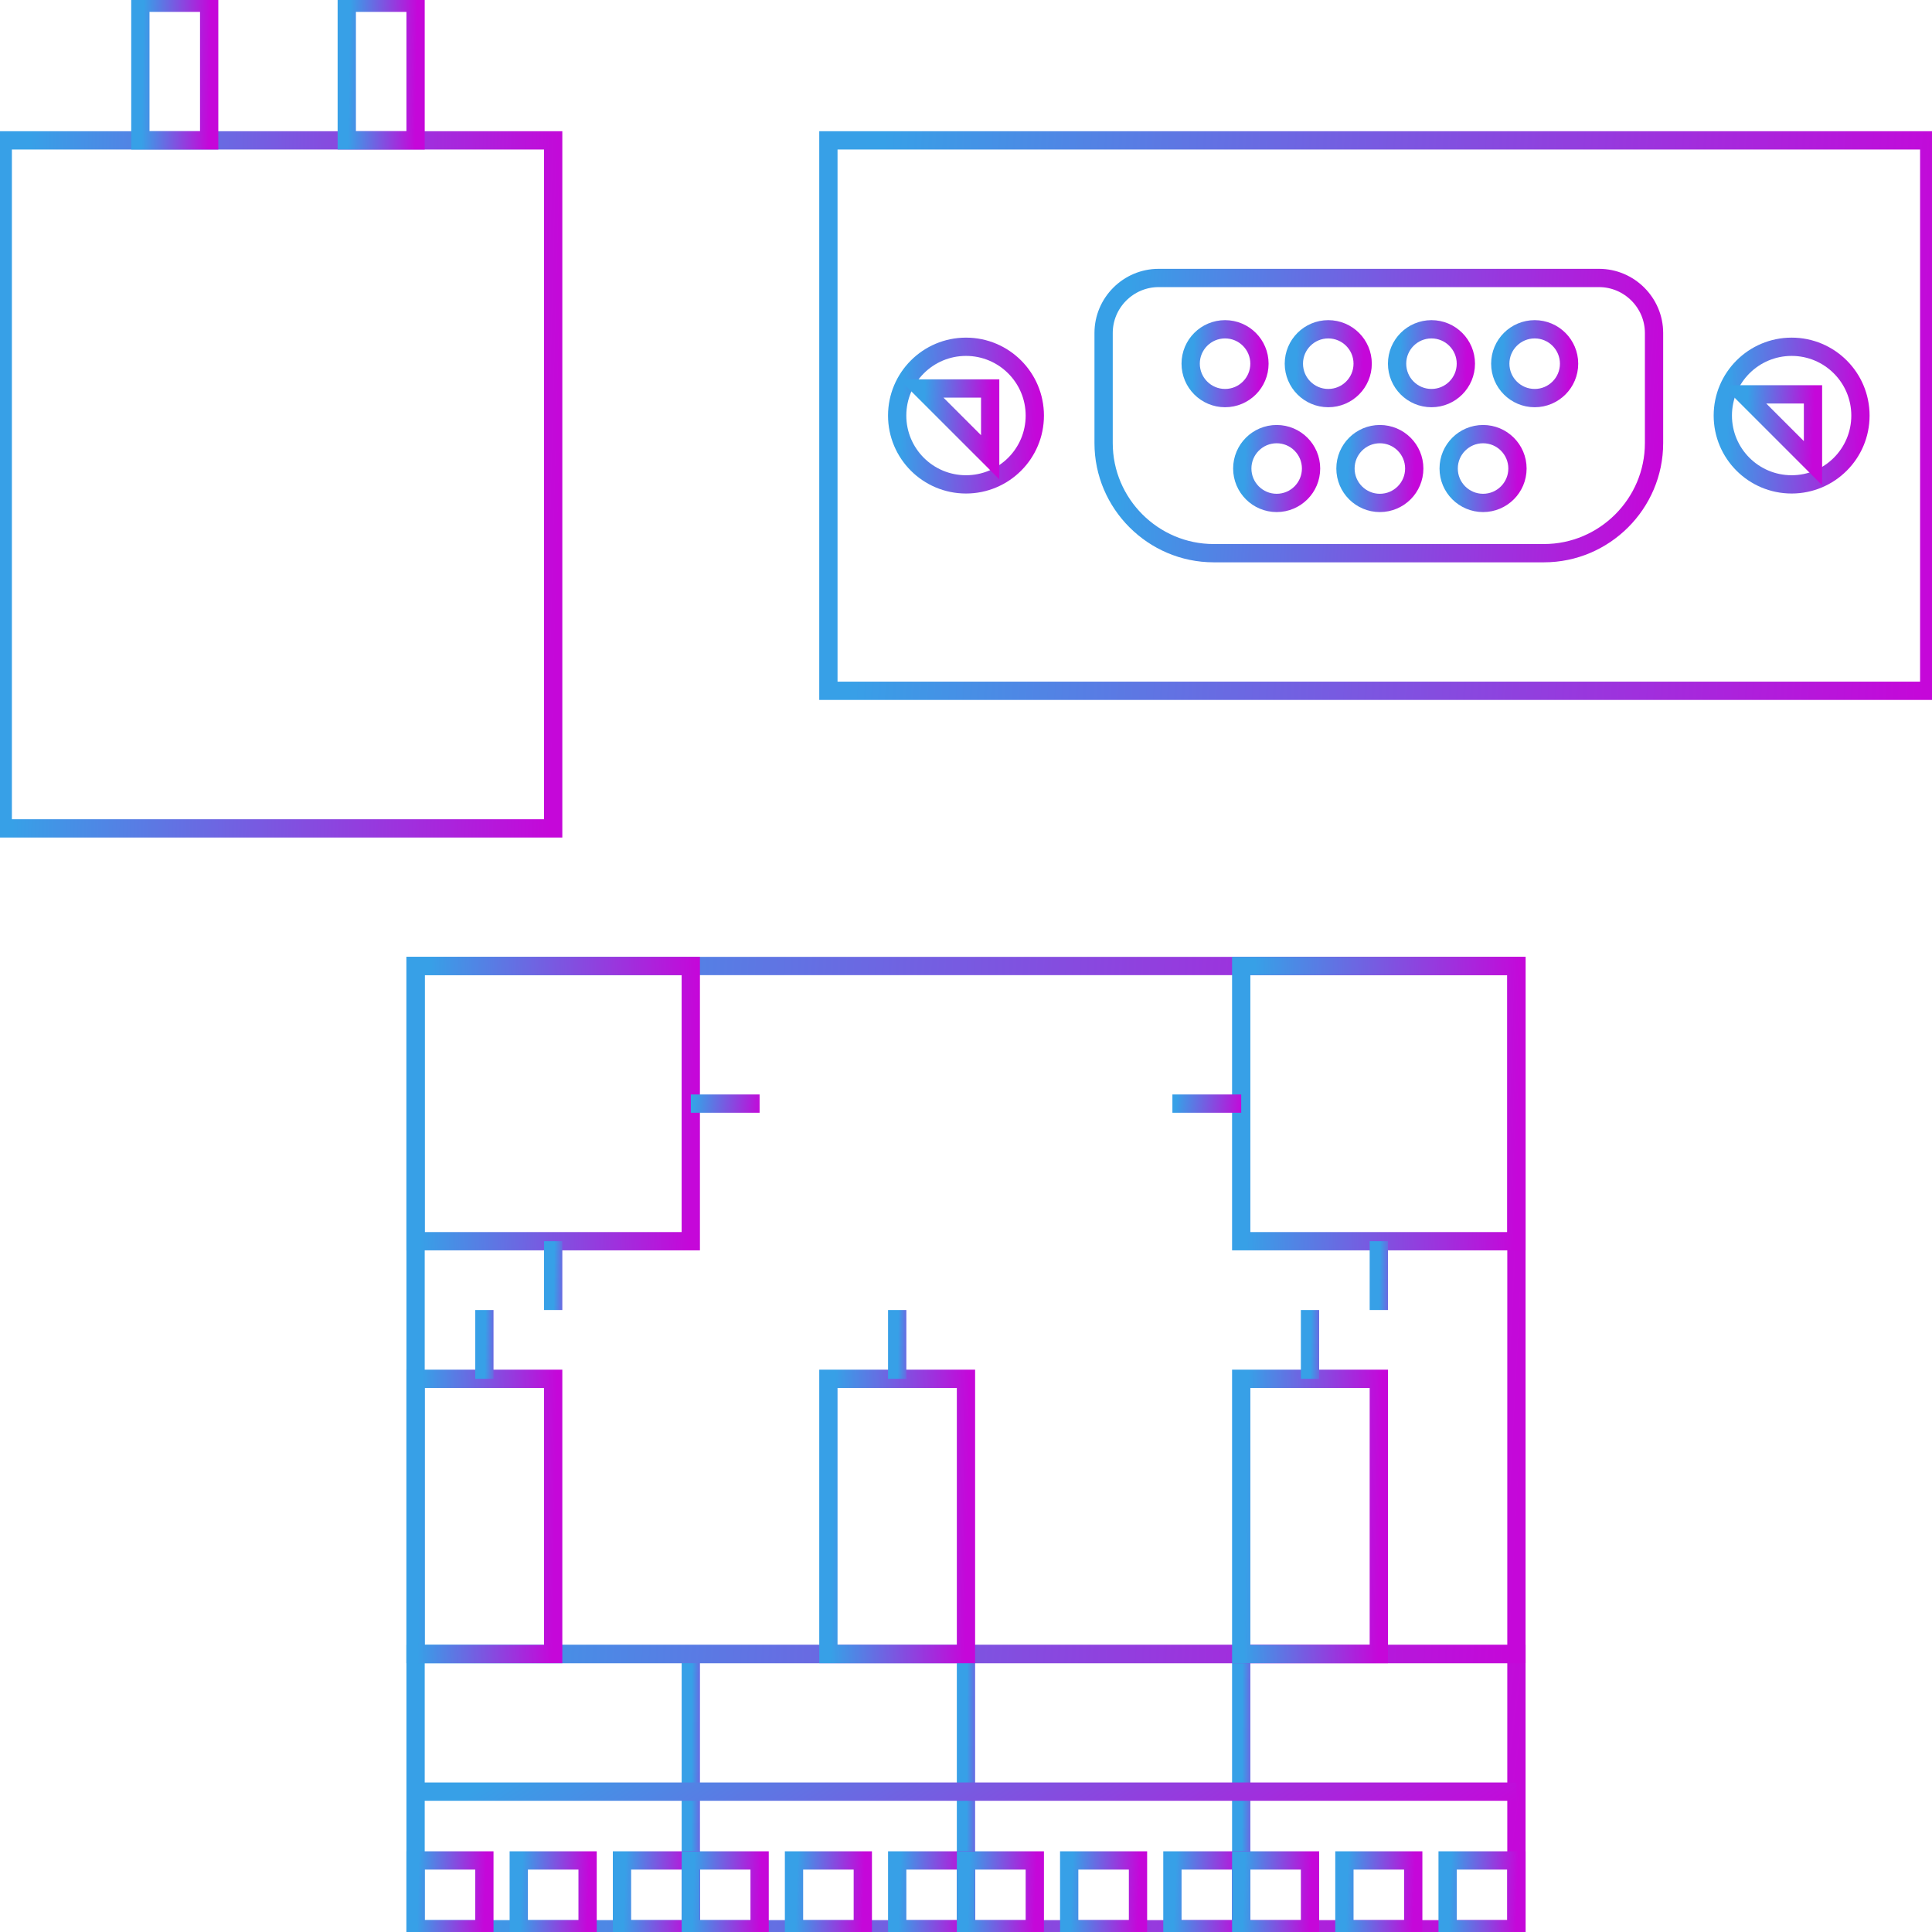 <svg width="80" height="80" viewBox="0 0 80 80" fill="none" xmlns="http://www.w3.org/2000/svg">
<rect x="0" y="0" width="80" height="80" fill="#333333" stroke="none"/>
<g clip-path="url(#clip0_3_2527)">
<rect width="80" height="80" fill="white"/>
<g clip-path="url(#clip1_3_2527)">
<g clip-path="url(#clip2_3_2527)">
<path d="M22.906 5.812H0.114V34.302H22.906V5.812Z" stroke="url(#paint0_linear_3_2527)" stroke-width="0.757" stroke-miterlimit="22.926"/>
<path d="M8.661 0.114H5.812V5.811H8.661V0.114Z" stroke="url(#paint1_linear_3_2527)" stroke-width="0.757" stroke-miterlimit="22.926"/>
<path d="M17.208 0.114H14.359V5.811H17.208V0.114Z" stroke="url(#paint2_linear_3_2527)" stroke-width="0.757" stroke-miterlimit="22.926"/>
<path d="M62.792 68.49H17.208V79.886H62.792V68.49Z" stroke="url(#paint3_linear_3_2527)" stroke-width="0.757" stroke-miterlimit="22.926"/>
<path d="M79.885 5.812H34.302V28.604H79.885V5.812Z" stroke="url(#paint4_linear_3_2527)" stroke-width="0.757" stroke-miterlimit="22.926"/>
<path fill-rule="evenodd" clip-rule="evenodd" d="M47.977 11.51H66.211C67.464 11.51 68.49 12.535 68.49 13.789V18.348C68.49 20.855 66.439 22.906 63.931 22.906H50.256C47.749 22.906 45.698 20.855 45.698 18.348V13.789C45.698 12.535 46.723 11.51 47.977 11.51Z" stroke="url(#paint5_linear_3_2527)" stroke-width="0.757" stroke-miterlimit="22.926"/>
<path d="M50.727 16.484C51.514 16.484 52.151 15.846 52.151 15.059C52.151 14.273 51.514 13.635 50.727 13.635C49.94 13.635 49.303 14.273 49.303 15.059C49.303 15.846 49.94 16.484 50.727 16.484Z" stroke="url(#paint6_linear_3_2527)" stroke-width="0.757" stroke-miterlimit="22.926"/>
<path d="M55 16.484C55.787 16.484 56.425 15.846 56.425 15.059C56.425 14.273 55.787 13.635 55 13.635C54.214 13.635 53.576 14.273 53.576 15.059C53.576 15.846 54.214 16.484 55 16.484Z" stroke="url(#paint7_linear_3_2527)" stroke-width="0.757" stroke-miterlimit="22.926"/>
<path d="M59.274 16.484C60.06 16.484 60.698 15.846 60.698 15.059C60.698 14.273 60.06 13.635 59.274 13.635C58.487 13.635 57.85 14.273 57.85 15.059C57.85 15.846 58.487 16.484 59.274 16.484Z" stroke="url(#paint8_linear_3_2527)" stroke-width="0.757" stroke-miterlimit="22.926"/>
<path d="M57.137 20.825C57.924 20.825 58.561 20.187 58.561 19.4C58.561 18.614 57.924 17.976 57.137 17.976C56.351 17.976 55.713 18.614 55.713 19.4C55.713 20.187 56.351 20.825 57.137 20.825Z" stroke="url(#paint9_linear_3_2527)" stroke-width="0.757" stroke-miterlimit="22.926"/>
<path d="M52.864 20.825C53.65 20.825 54.288 20.187 54.288 19.4C54.288 18.614 53.65 17.976 52.864 17.976C52.077 17.976 51.44 18.614 51.44 19.4C51.44 20.187 52.077 20.825 52.864 20.825Z" stroke="url(#paint10_linear_3_2527)" stroke-width="0.757" stroke-miterlimit="22.926"/>
<path d="M61.411 20.825C62.197 20.825 62.835 20.187 62.835 19.4C62.835 18.614 62.197 17.976 61.411 17.976C60.624 17.976 59.986 18.614 59.986 19.4C59.986 20.187 60.624 20.825 61.411 20.825Z" stroke="url(#paint11_linear_3_2527)" stroke-width="0.757" stroke-miterlimit="22.926"/>
<path d="M63.548 16.484C64.334 16.484 64.972 15.846 64.972 15.059C64.972 14.273 64.334 13.635 63.548 13.635C62.761 13.635 62.123 14.273 62.123 15.059C62.123 15.846 62.761 16.484 63.548 16.484Z" stroke="url(#paint12_linear_3_2527)" stroke-width="0.757" stroke-miterlimit="22.926"/>
<path d="M74.188 20.057C75.761 20.057 77.037 18.782 77.037 17.208C77.037 15.635 75.761 14.359 74.188 14.359C72.614 14.359 71.338 15.635 71.338 17.208C71.338 18.782 72.614 20.057 74.188 20.057Z" stroke="url(#paint13_linear_3_2527)" stroke-width="0.757" stroke-miterlimit="22.926"/>
<path d="M40 20.057C41.573 20.057 42.849 18.782 42.849 17.208C42.849 15.635 41.573 14.359 40 14.359C38.426 14.359 37.15 15.635 37.15 17.208C37.15 18.782 38.426 20.057 40 20.057Z" stroke="url(#paint14_linear_3_2527)" stroke-width="0.757" stroke-miterlimit="22.926"/>
<path fill-rule="evenodd" clip-rule="evenodd" d="M41.001 18.934V16.086H38.152L41.001 18.934Z" stroke="url(#paint15_linear_3_2527)" stroke-width="0.757" stroke-miterlimit="22.926"/>
<path fill-rule="evenodd" clip-rule="evenodd" d="M75.072 19.179V16.33H72.223L75.072 19.179Z" stroke="url(#paint16_linear_3_2527)" stroke-width="0.757" stroke-miterlimit="22.926"/>
<path d="M28.605 68.49V79.886" stroke="url(#paint17_linear_3_2527)" stroke-width="0.757" stroke-miterlimit="22.926"/>
<path d="M39.999 68.49V79.886" stroke="url(#paint18_linear_3_2527)" stroke-width="0.757" stroke-miterlimit="22.926"/>
<path d="M51.396 68.49V79.886" stroke="url(#paint19_linear_3_2527)" stroke-width="0.757" stroke-miterlimit="22.926"/>
<path d="M62.792 40H17.208V68.49H62.792V40Z" stroke="url(#paint20_linear_3_2527)" stroke-width="0.757" stroke-miterlimit="22.926"/>
<path d="M17.208 74.188H62.792" stroke="url(#paint21_linear_3_2527)" stroke-width="0.757" stroke-miterlimit="22.926"/>
<path d="M20.057 77.037H17.208V79.886H20.057V77.037Z" stroke="url(#paint22_linear_3_2527)" stroke-width="0.757" stroke-miterlimit="22.926"/>
<path d="M24.331 77.037H21.481V79.886H24.331V77.037Z" stroke="url(#paint23_linear_3_2527)" stroke-width="0.757" stroke-miterlimit="22.926"/>
<path d="M28.604 77.037H25.755V79.886H28.604V77.037Z" stroke="url(#paint24_linear_3_2527)" stroke-width="0.757" stroke-miterlimit="22.926"/>
<path d="M31.454 77.037H28.605V79.886H31.454V77.037Z" stroke="url(#paint25_linear_3_2527)" stroke-width="0.757" stroke-miterlimit="22.926"/>
<path d="M35.727 77.037H32.878V79.886H35.727V77.037Z" stroke="url(#paint26_linear_3_2527)" stroke-width="0.757" stroke-miterlimit="22.926"/>
<path d="M40.001 77.037H37.151V79.886H40.001V77.037Z" stroke="url(#paint27_linear_3_2527)" stroke-width="0.757" stroke-miterlimit="22.926"/>
<path d="M42.849 77.037H39.999V79.886H42.849V77.037Z" stroke="url(#paint28_linear_3_2527)" stroke-width="0.757" stroke-miterlimit="22.926"/>
<path d="M47.122 77.037H44.273V79.886H47.122V77.037Z" stroke="url(#paint29_linear_3_2527)" stroke-width="0.757" stroke-miterlimit="22.926"/>
<path d="M51.396 77.037H48.547V79.886H51.396V77.037Z" stroke="url(#paint30_linear_3_2527)" stroke-width="0.757" stroke-miterlimit="22.926"/>
<path d="M54.245 77.037H51.396V79.886H54.245V77.037Z" stroke="url(#paint31_linear_3_2527)" stroke-width="0.757" stroke-miterlimit="22.926"/>
<path d="M58.519 77.037H55.669V79.886H58.519V77.037Z" stroke="url(#paint32_linear_3_2527)" stroke-width="0.757" stroke-miterlimit="22.926"/>
<path d="M62.792 77.037H59.943V79.886H62.792V77.037Z" stroke="url(#paint33_linear_3_2527)" stroke-width="0.757" stroke-miterlimit="22.926"/>
<path d="M22.906 57.094H17.208V68.49H22.906V57.094Z" stroke="url(#paint34_linear_3_2527)" stroke-width="0.757" stroke-miterlimit="22.926"/>
<path d="M28.604 40H17.208V51.396H28.604V40Z" stroke="url(#paint35_linear_3_2527)" stroke-width="0.757" stroke-miterlimit="22.926"/>
<path d="M62.792 40H51.396V51.396H62.792V40Z" stroke="url(#paint36_linear_3_2527)" stroke-width="0.757" stroke-miterlimit="22.926"/>
<path d="M39.999 57.094H34.302V68.49H39.999V57.094Z" stroke="url(#paint37_linear_3_2527)" stroke-width="0.757" stroke-miterlimit="22.926"/>
<path d="M57.094 57.094H51.396V68.49H57.094V57.094Z" stroke="url(#paint38_linear_3_2527)" stroke-width="0.757" stroke-miterlimit="22.926"/>
<path d="M57.094 51.396V54.245" stroke="url(#paint39_linear_3_2527)" stroke-width="0.757" stroke-miterlimit="22.926"/>
<path d="M22.906 51.396V54.245" stroke="url(#paint40_linear_3_2527)" stroke-width="0.757" stroke-miterlimit="22.926"/>
<path d="M28.605 45.698H31.453" stroke="url(#paint41_linear_3_2527)" stroke-width="0.757" stroke-miterlimit="22.926"/>
<path d="M51.396 45.698H48.547" stroke="url(#paint42_linear_3_2527)" stroke-width="0.757" stroke-miterlimit="22.926"/>
<path d="M20.057 57.094V54.245" stroke="url(#paint43_linear_3_2527)" stroke-width="0.757" stroke-miterlimit="22.926"/>
<path d="M37.151 57.094V54.245" stroke="url(#paint44_linear_3_2527)" stroke-width="0.757" stroke-miterlimit="22.926"/>
<path d="M54.245 57.094V54.245" stroke="url(#paint45_linear_3_2527)" stroke-width="0.757" stroke-miterlimit="22.926"/>
</g>
</g>
</g>
<defs>
<linearGradient id="paint0_linear_3_2527" x1="0.941" y1="17.27" x2="23.248" y2="17.855" gradientUnits="userSpaceOnUse">
<stop stop-color="#37A0E7"/>
<stop offset="1" stop-color="#C507D9"/>
</linearGradient>
<linearGradient id="paint1_linear_3_2527" x1="5.915" y1="2.405" x2="8.705" y2="2.451" gradientUnits="userSpaceOnUse">
<stop stop-color="#37A0E7"/>
<stop offset="1" stop-color="#C507D9"/>
</linearGradient>
<linearGradient id="paint2_linear_3_2527" x1="14.462" y1="2.405" x2="17.252" y2="2.451" gradientUnits="userSpaceOnUse">
<stop stop-color="#37A0E7"/>
<stop offset="1" stop-color="#C507D9"/>
</linearGradient>
<linearGradient id="paint3_linear_3_2527" x1="18.863" y1="73.073" x2="62.752" y2="78.827" gradientUnits="userSpaceOnUse">
<stop stop-color="#37A0E7"/>
<stop offset="1" stop-color="#C507D9"/>
</linearGradient>
<linearGradient id="paint4_linear_3_2527" x1="35.957" y1="14.979" x2="80.409" y2="17.892" gradientUnits="userSpaceOnUse">
<stop stop-color="#37A0E7"/>
<stop offset="1" stop-color="#C507D9"/>
</linearGradient>
<linearGradient id="paint5_linear_3_2527" x1="46.525" y1="16.093" x2="68.752" y2="17.55" gradientUnits="userSpaceOnUse">
<stop stop-color="#37A0E7"/>
<stop offset="1" stop-color="#C507D9"/>
</linearGradient>
<linearGradient id="paint6_linear_3_2527" x1="49.406" y1="14.781" x2="52.193" y2="14.872" gradientUnits="userSpaceOnUse">
<stop stop-color="#37A0E7"/>
<stop offset="1" stop-color="#C507D9"/>
</linearGradient>
<linearGradient id="paint7_linear_3_2527" x1="53.68" y1="14.781" x2="56.466" y2="14.872" gradientUnits="userSpaceOnUse">
<stop stop-color="#37A0E7"/>
<stop offset="1" stop-color="#C507D9"/>
</linearGradient>
<linearGradient id="paint8_linear_3_2527" x1="57.953" y1="14.781" x2="60.74" y2="14.872" gradientUnits="userSpaceOnUse">
<stop stop-color="#37A0E7"/>
<stop offset="1" stop-color="#C507D9"/>
</linearGradient>
<linearGradient id="paint9_linear_3_2527" x1="55.816" y1="19.122" x2="58.603" y2="19.213" gradientUnits="userSpaceOnUse">
<stop stop-color="#37A0E7"/>
<stop offset="1" stop-color="#C507D9"/>
</linearGradient>
<linearGradient id="paint10_linear_3_2527" x1="51.543" y1="19.122" x2="54.33" y2="19.213" gradientUnits="userSpaceOnUse">
<stop stop-color="#37A0E7"/>
<stop offset="1" stop-color="#C507D9"/>
</linearGradient>
<linearGradient id="paint11_linear_3_2527" x1="60.09" y1="19.122" x2="62.877" y2="19.213" gradientUnits="userSpaceOnUse">
<stop stop-color="#37A0E7"/>
<stop offset="1" stop-color="#C507D9"/>
</linearGradient>
<linearGradient id="paint12_linear_3_2527" x1="62.227" y1="14.781" x2="65.014" y2="14.872" gradientUnits="userSpaceOnUse">
<stop stop-color="#37A0E7"/>
<stop offset="1" stop-color="#C507D9"/>
</linearGradient>
<linearGradient id="paint13_linear_3_2527" x1="71.545" y1="16.651" x2="77.12" y2="16.833" gradientUnits="userSpaceOnUse">
<stop stop-color="#37A0E7"/>
<stop offset="1" stop-color="#C507D9"/>
</linearGradient>
<linearGradient id="paint14_linear_3_2527" x1="37.357" y1="16.651" x2="42.932" y2="16.833" gradientUnits="userSpaceOnUse">
<stop stop-color="#37A0E7"/>
<stop offset="1" stop-color="#C507D9"/>
</linearGradient>
<linearGradient id="paint15_linear_3_2527" x1="38.255" y1="17.231" x2="41.043" y2="17.323" gradientUnits="userSpaceOnUse">
<stop stop-color="#37A0E7"/>
<stop offset="1" stop-color="#C507D9"/>
</linearGradient>
<linearGradient id="paint16_linear_3_2527" x1="72.327" y1="17.476" x2="75.114" y2="17.567" gradientUnits="userSpaceOnUse">
<stop stop-color="#37A0E7"/>
<stop offset="1" stop-color="#C507D9"/>
</linearGradient>
<linearGradient id="paint17_linear_3_2527" x1="28.641" y1="73.073" x2="29.62" y2="73.076" gradientUnits="userSpaceOnUse">
<stop stop-color="#37A0E7"/>
<stop offset="1" stop-color="#C507D9"/>
</linearGradient>
<linearGradient id="paint18_linear_3_2527" x1="40.036" y1="73.073" x2="41.015" y2="73.076" gradientUnits="userSpaceOnUse">
<stop stop-color="#37A0E7"/>
<stop offset="1" stop-color="#C507D9"/>
</linearGradient>
<linearGradient id="paint19_linear_3_2527" x1="51.432" y1="73.073" x2="52.412" y2="73.076" gradientUnits="userSpaceOnUse">
<stop stop-color="#37A0E7"/>
<stop offset="1" stop-color="#C507D9"/>
</linearGradient>
<linearGradient id="paint20_linear_3_2527" x1="18.863" y1="51.458" x2="63.384" y2="53.792" gradientUnits="userSpaceOnUse">
<stop stop-color="#37A0E7"/>
<stop offset="1" stop-color="#C507D9"/>
</linearGradient>
<linearGradient id="paint21_linear_3_2527" x1="18.863" y1="74.59" x2="32.676" y2="95.226" gradientUnits="userSpaceOnUse">
<stop stop-color="#37A0E7"/>
<stop offset="1" stop-color="#C507D9"/>
</linearGradient>
<linearGradient id="paint22_linear_3_2527" x1="17.311" y1="78.183" x2="20.099" y2="78.274" gradientUnits="userSpaceOnUse">
<stop stop-color="#37A0E7"/>
<stop offset="1" stop-color="#C507D9"/>
</linearGradient>
<linearGradient id="paint23_linear_3_2527" x1="21.585" y1="78.183" x2="24.372" y2="78.274" gradientUnits="userSpaceOnUse">
<stop stop-color="#37A0E7"/>
<stop offset="1" stop-color="#C507D9"/>
</linearGradient>
<linearGradient id="paint24_linear_3_2527" x1="25.858" y1="78.183" x2="28.646" y2="78.274" gradientUnits="userSpaceOnUse">
<stop stop-color="#37A0E7"/>
<stop offset="1" stop-color="#C507D9"/>
</linearGradient>
<linearGradient id="paint25_linear_3_2527" x1="28.708" y1="78.183" x2="31.495" y2="78.274" gradientUnits="userSpaceOnUse">
<stop stop-color="#37A0E7"/>
<stop offset="1" stop-color="#C507D9"/>
</linearGradient>
<linearGradient id="paint26_linear_3_2527" x1="32.981" y1="78.183" x2="35.769" y2="78.274" gradientUnits="userSpaceOnUse">
<stop stop-color="#37A0E7"/>
<stop offset="1" stop-color="#C507D9"/>
</linearGradient>
<linearGradient id="paint27_linear_3_2527" x1="37.255" y1="78.183" x2="40.042" y2="78.274" gradientUnits="userSpaceOnUse">
<stop stop-color="#37A0E7"/>
<stop offset="1" stop-color="#C507D9"/>
</linearGradient>
<linearGradient id="paint28_linear_3_2527" x1="40.103" y1="78.183" x2="42.89" y2="78.274" gradientUnits="userSpaceOnUse">
<stop stop-color="#37A0E7"/>
<stop offset="1" stop-color="#C507D9"/>
</linearGradient>
<linearGradient id="paint29_linear_3_2527" x1="44.376" y1="78.183" x2="47.164" y2="78.274" gradientUnits="userSpaceOnUse">
<stop stop-color="#37A0E7"/>
<stop offset="1" stop-color="#C507D9"/>
</linearGradient>
<linearGradient id="paint30_linear_3_2527" x1="48.65" y1="78.183" x2="51.438" y2="78.274" gradientUnits="userSpaceOnUse">
<stop stop-color="#37A0E7"/>
<stop offset="1" stop-color="#C507D9"/>
</linearGradient>
<linearGradient id="paint31_linear_3_2527" x1="51.499" y1="78.183" x2="54.287" y2="78.274" gradientUnits="userSpaceOnUse">
<stop stop-color="#37A0E7"/>
<stop offset="1" stop-color="#C507D9"/>
</linearGradient>
<linearGradient id="paint32_linear_3_2527" x1="55.773" y1="78.183" x2="58.56" y2="78.274" gradientUnits="userSpaceOnUse">
<stop stop-color="#37A0E7"/>
<stop offset="1" stop-color="#C507D9"/>
</linearGradient>
<linearGradient id="paint33_linear_3_2527" x1="60.046" y1="78.183" x2="62.834" y2="78.274" gradientUnits="userSpaceOnUse">
<stop stop-color="#37A0E7"/>
<stop offset="1" stop-color="#C507D9"/>
</linearGradient>
<linearGradient id="paint34_linear_3_2527" x1="17.415" y1="61.677" x2="22.994" y2="61.769" gradientUnits="userSpaceOnUse">
<stop stop-color="#37A0E7"/>
<stop offset="1" stop-color="#C507D9"/>
</linearGradient>
<linearGradient id="paint35_linear_3_2527" x1="17.622" y1="44.583" x2="28.771" y2="44.948" gradientUnits="userSpaceOnUse">
<stop stop-color="#37A0E7"/>
<stop offset="1" stop-color="#C507D9"/>
</linearGradient>
<linearGradient id="paint36_linear_3_2527" x1="51.81" y1="44.583" x2="62.959" y2="44.948" gradientUnits="userSpaceOnUse">
<stop stop-color="#37A0E7"/>
<stop offset="1" stop-color="#C507D9"/>
</linearGradient>
<linearGradient id="paint37_linear_3_2527" x1="34.509" y1="61.677" x2="40.087" y2="61.769" gradientUnits="userSpaceOnUse">
<stop stop-color="#37A0E7"/>
<stop offset="1" stop-color="#C507D9"/>
</linearGradient>
<linearGradient id="paint38_linear_3_2527" x1="51.603" y1="61.677" x2="57.181" y2="61.769" gradientUnits="userSpaceOnUse">
<stop stop-color="#37A0E7"/>
<stop offset="1" stop-color="#C507D9"/>
</linearGradient>
<linearGradient id="paint39_linear_3_2527" x1="57.131" y1="52.542" x2="58.11" y2="52.553" gradientUnits="userSpaceOnUse">
<stop stop-color="#37A0E7"/>
<stop offset="1" stop-color="#C507D9"/>
</linearGradient>
<linearGradient id="paint40_linear_3_2527" x1="22.942" y1="52.542" x2="23.921" y2="52.553" gradientUnits="userSpaceOnUse">
<stop stop-color="#37A0E7"/>
<stop offset="1" stop-color="#C507D9"/>
</linearGradient>
<linearGradient id="paint41_linear_3_2527" x1="28.708" y1="46.1" x2="31.474" y2="46.358" gradientUnits="userSpaceOnUse">
<stop stop-color="#37A0E7"/>
<stop offset="1" stop-color="#C507D9"/>
</linearGradient>
<linearGradient id="paint42_linear_3_2527" x1="48.651" y1="46.1" x2="51.416" y2="46.358" gradientUnits="userSpaceOnUse">
<stop stop-color="#37A0E7"/>
<stop offset="1" stop-color="#C507D9"/>
</linearGradient>
<linearGradient id="paint43_linear_3_2527" x1="20.093" y1="55.391" x2="21.072" y2="55.402" gradientUnits="userSpaceOnUse">
<stop stop-color="#37A0E7"/>
<stop offset="1" stop-color="#C507D9"/>
</linearGradient>
<linearGradient id="paint44_linear_3_2527" x1="37.188" y1="55.391" x2="38.167" y2="55.402" gradientUnits="userSpaceOnUse">
<stop stop-color="#37A0E7"/>
<stop offset="1" stop-color="#C507D9"/>
</linearGradient>
<linearGradient id="paint45_linear_3_2527" x1="54.281" y1="55.391" x2="55.261" y2="55.402" gradientUnits="userSpaceOnUse">
<stop stop-color="#37A0E7"/>
<stop offset="1" stop-color="#C507D9"/>
</linearGradient>
<clipPath id="clip0_3_2527">
<rect width="80" height="80" fill="white"/>
</clipPath>
<clipPath id="clip1_3_2527">
<rect width="80" height="80" fill="white"/>
</clipPath>
<clipPath id="clip2_3_2527">
<rect width="80" height="80" fill="white"/>
</clipPath>
</defs>
</svg>
